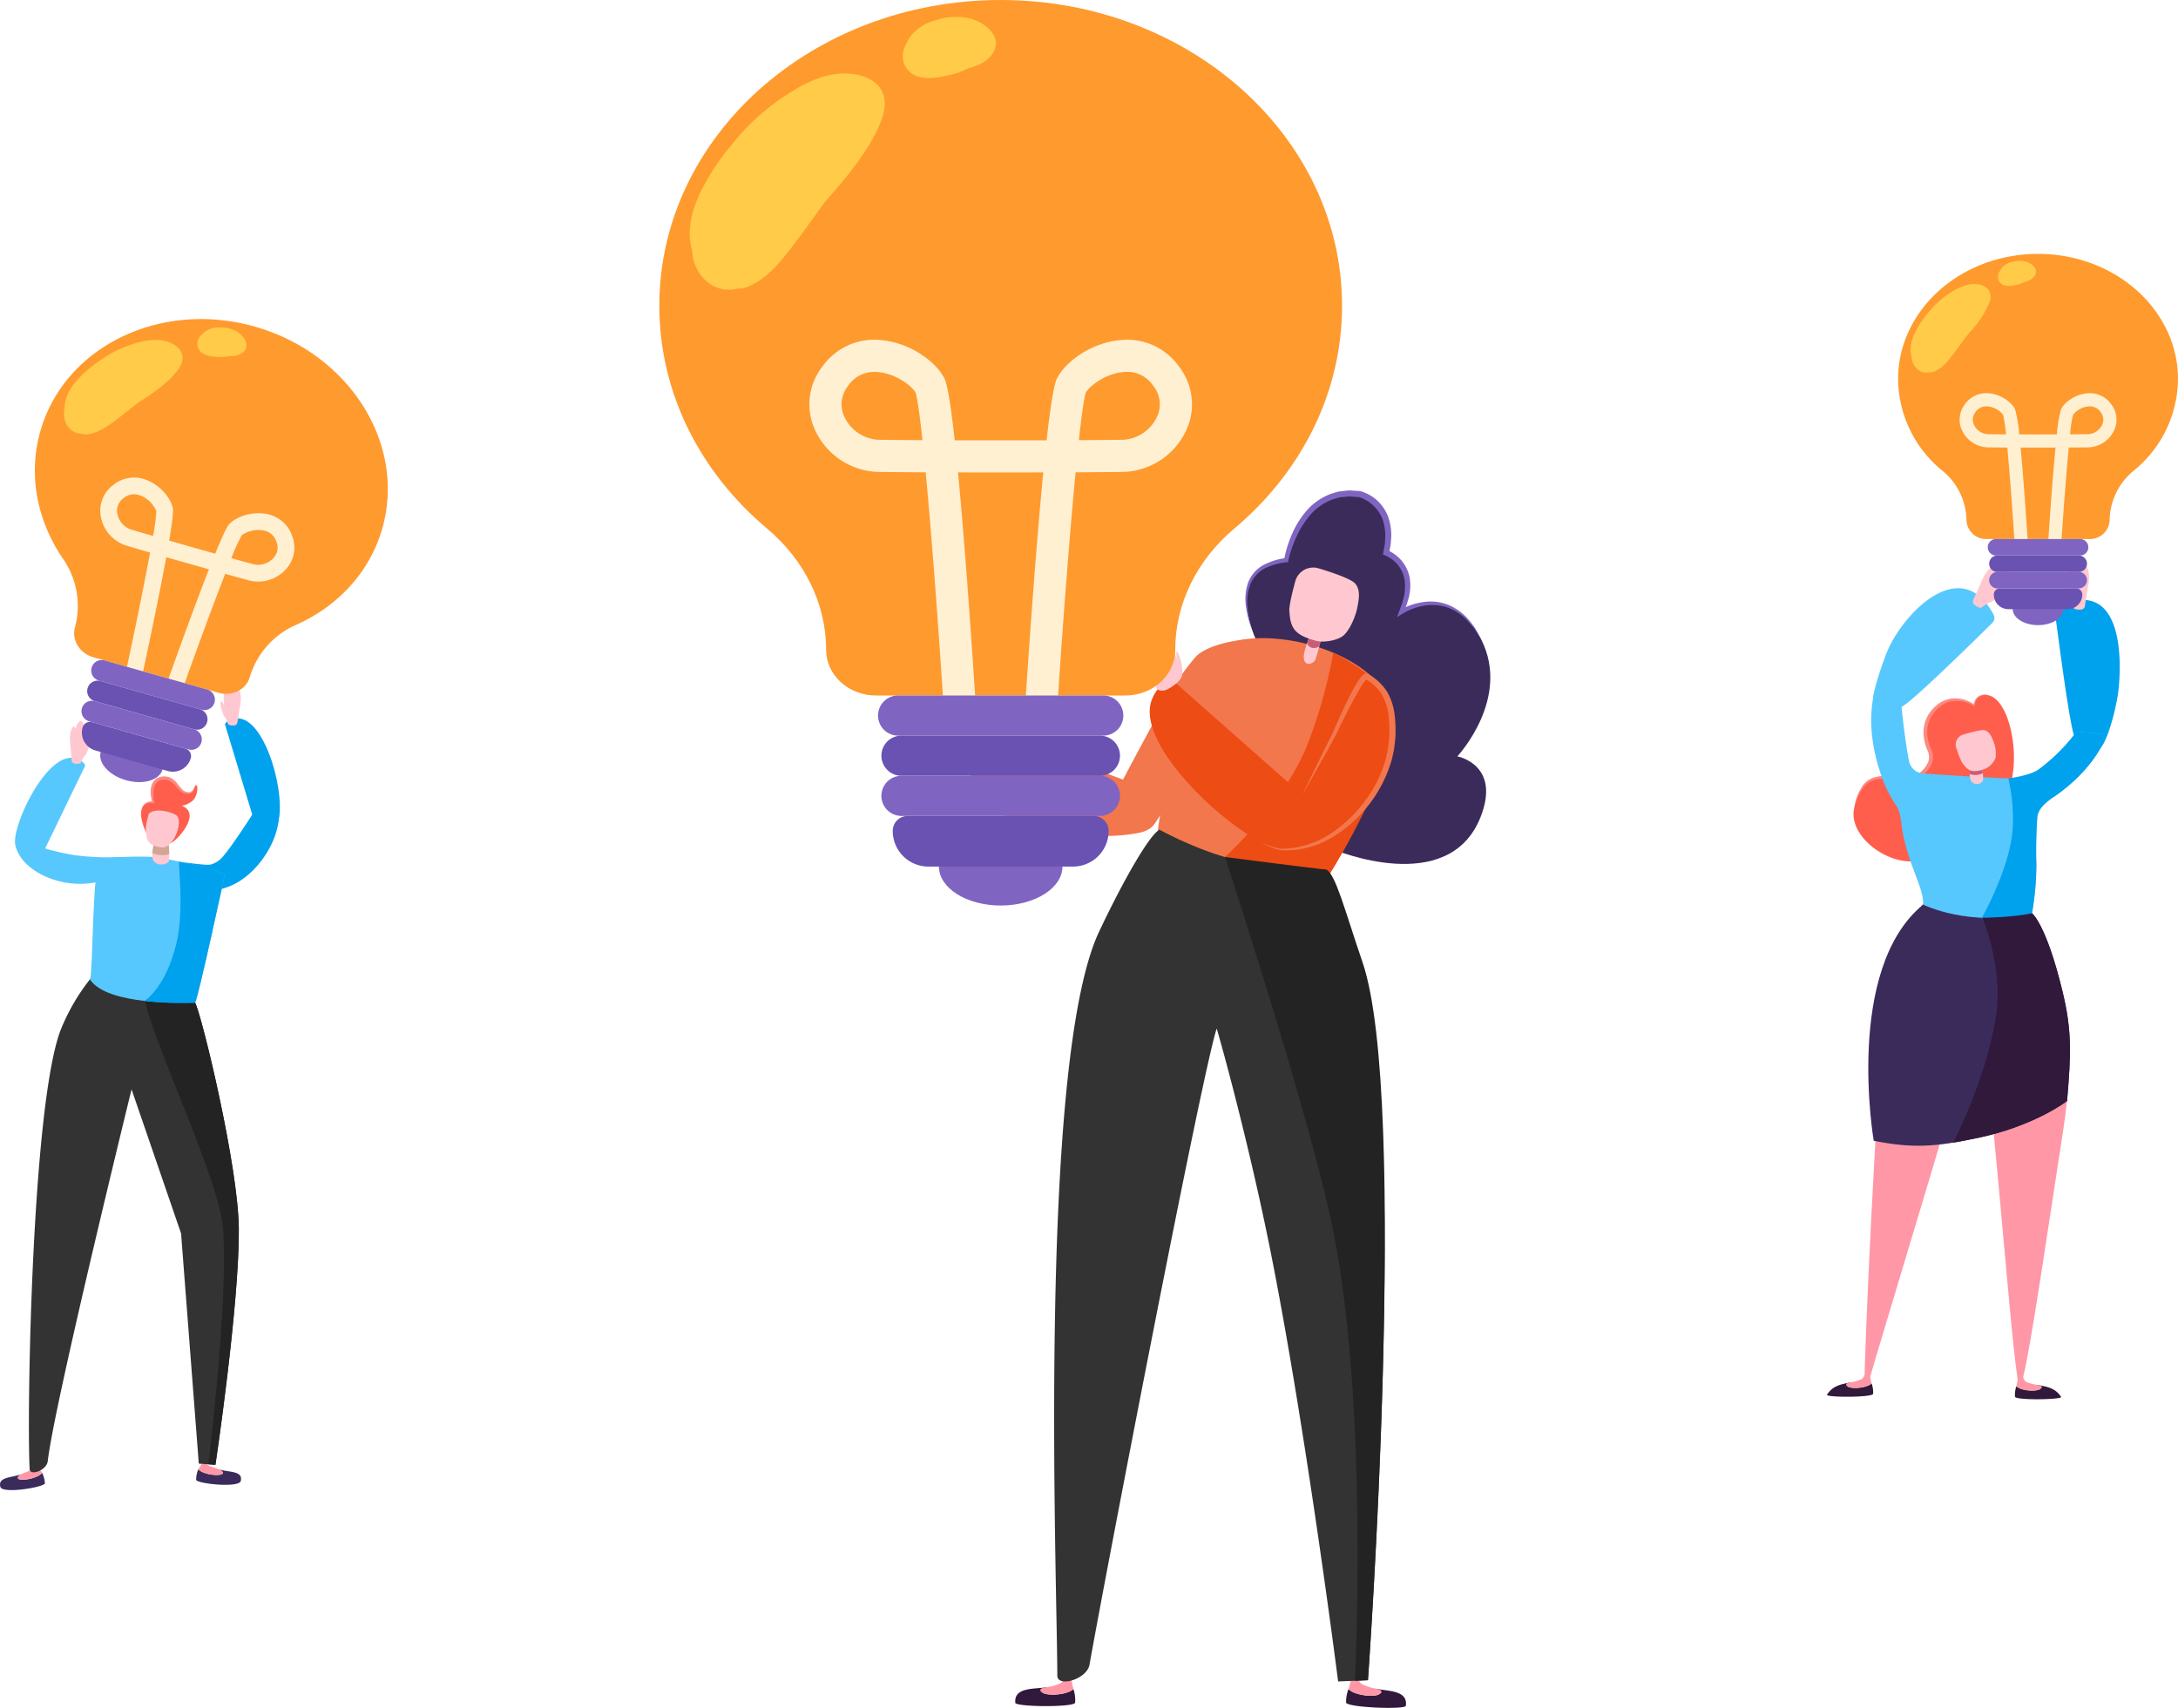 <svg xmlns="http://www.w3.org/2000/svg" width="592.928" height="465.058" viewBox="0 0 592.928 465.058">
  <g id="Grupo_2450" data-name="Grupo 2450" transform="translate(0 0)">
    <g id="Grupo_2283" data-name="Grupo 2283" transform="translate(257.857 133.551)">
      <g id="Grupo_2235" data-name="Grupo 2235" transform="translate(81.438 0.803)">
        <g id="Grupo_2234" data-name="Grupo 2234">
          <path id="Trazado_1293" data-name="Trazado 1293" d="M214.881,412.606s-16.62-26.228,4.679-28.684c0,0,3.53-20.33,19.975-17.992,0,0,10.32,2.446,7.263,15.982,0,0,9.722,3.571,4.108,16.087,0,0,13.489-8.7,21.721,7.469s-6.473,31.879-6.473,31.879,11.989,2.226,6.31,16.556c-8.739,22.069-40.078,8.77-40.078,8.77Z" transform="translate(-208.707 -365.743)" fill="#3b2b5b"/>
        </g>
      </g>
      <g id="Grupo_2237" data-name="Grupo 2237" transform="translate(81.199)">
        <g id="Grupo_2236" data-name="Grupo 2236">
          <path id="Trazado_1294" data-name="Trazado 1294" d="M210.394,403.287a27.178,27.178,0,0,1-1.608-6.124,13.828,13.828,0,0,1,.51-6.375,9.146,9.146,0,0,1,4.175-4.935,17.715,17.715,0,0,1,6.189-1.946l-.51.48a32.56,32.56,0,0,1,2.284-7.273,24.52,24.52,0,0,1,4.155-6.452,16.478,16.478,0,0,1,6.479-4.294l1.892-.561,1.956-.223a7.553,7.553,0,0,1,1.952-.03l1.953.111.034,0,.041.014a11.488,11.488,0,0,1,4.6,2.557,11.66,11.66,0,0,1,2.949,4.314,15.114,15.114,0,0,1,.885,5.077c.007.851-.1,1.693-.149,2.54l-.446,2.479-.5-.909a10.464,10.464,0,0,1,4.027,3.037,10.153,10.153,0,0,1,2.091,4.55,13.176,13.176,0,0,1-.155,4.925c-.186.787-.429,1.561-.659,2.334l-.912,2.226-.882-.757a17.972,17.972,0,0,1,6.408-2.169,13.084,13.084,0,0,1,6.668.764,14.477,14.477,0,0,1,5.4,3.861,26.071,26.071,0,0,1,2.007,2.628l1.567,2.892-1.757-2.763a29.173,29.173,0,0,0-2.115-2.473,13.891,13.891,0,0,0-5.358-3.439,12.811,12.811,0,0,0-6.266-.476,17,17,0,0,0-5.9,2.192l-1.507.919.628-1.676.8-2.138c.189-.73.4-1.459.547-2.192a13.032,13.032,0,0,0,.041-4.388,8.649,8.649,0,0,0-1.817-3.851,9.067,9.067,0,0,0-3.4-2.534l-.608-.253.111-.655.4-2.328c.034-.78.125-1.561.111-2.334a13.4,13.4,0,0,0-.821-4.479,10.214,10.214,0,0,0-6.375-5.854l.074.014-1.777-.118a6.754,6.754,0,0,0-1.77.007l-1.76.179-1.692.487A14.942,14.942,0,0,0,226.7,371.7a24.629,24.629,0,0,0-3.983,6.01,31.23,31.23,0,0,0-2.405,6.881l-.095.432-.419.051a16.793,16.793,0,0,0-5.844,1.628,8.648,8.648,0,0,0-3.983,4.348,13.3,13.3,0,0,0-.79,6.074A30.219,30.219,0,0,0,210.394,403.287Z" transform="translate(-208.637 -365.505)" fill="#7f65c1"/>
        </g>
      </g>
      <g id="Grupo_2240" data-name="Grupo 2240" transform="translate(45.51 40.492)">
        <g id="Grupo_2239" data-name="Grupo 2239">
          <g id="Grupo_2238" data-name="Grupo 2238">
            <path id="Trazado_1295" data-name="Trazado 1295" d="M198.072,420.217s13.543-25.964,17.668-32.1a69.8,69.8,0,0,1,4.317-5.641c2.338-2.794,10.161-5.354,18.82-4.946-2.047,7.645-18.975,31.444-19.056,30.434a135.09,135.09,0,0,1-10.58,19.516C204.582,434.429,198.072,420.217,198.072,420.217Z" transform="translate(-198.072 -377.491)" fill="#f3774c"/>
          </g>
        </g>
      </g>
      <g id="Grupo_2243" data-name="Grupo 2243" transform="translate(4.945 68.46)">
        <g id="Grupo_2242" data-name="Grupo 2242">
          <g id="Grupo_2241" data-name="Grupo 2241">
            <path id="Trazado_1296" data-name="Trazado 1296" d="M200.242,385.952c6.479,1.459,31.984,11.35,31.984,11.35s11.577,11.324.875,13.293c-8.226,1.513-13.709.5-25.9-.064-11.972-.551-21.14-18.249-21.14-18.249S193.763,384.5,200.242,385.952Z" transform="translate(-186.064 -385.77)" fill="#f3774c"/>
          </g>
        </g>
      </g>
      <g id="Grupo_2248" data-name="Grupo 2248" transform="translate(108.6 323.194)">
        <g id="Grupo_2245" data-name="Grupo 2245" transform="translate(0 3.061)">
          <g id="Grupo_2244" data-name="Grupo 2244">
            <path id="Trazado_1297" data-name="Trazado 1297" d="M233.01,466.755c.611-4.324-5.081-3.929-8.344-4.672.878.571,1.946,1.388.547,1.767-2.044.554-6.506-.152-7.807-1.642a9.373,9.373,0,0,0-.659,3.662C216.748,467.218,232.848,467.9,233.01,466.755Z" transform="translate(-216.748 -462.083)" fill="#30193b"/>
          </g>
        </g>
        <g id="Grupo_2247" data-name="Grupo 2247" transform="translate(0.659)">
          <g id="Grupo_2246" data-name="Grupo 2246">
            <path id="Trazado_1298" data-name="Trazado 1298" d="M224.75,466c1.4-.378,1.841-1.344-.28-1.716a15.787,15.787,0,0,1-3.773-1.2c-.888-.409-1.2-1.841-1.2-1.841l-1.709-.068s-.693,2.872-.841,3.186C218.244,465.852,222.706,466.558,224.75,466Z" transform="translate(-216.943 -461.177)" fill="#ff97a6"/>
          </g>
        </g>
      </g>
      <g id="Grupo_2253" data-name="Grupo 2253" transform="translate(18.527 323.127)">
        <g id="Grupo_2250" data-name="Grupo 2250" transform="translate(0 2.75)">
          <g id="Grupo_2249" data-name="Grupo 2249">
            <path id="Trazado_1299" data-name="Trazado 1299" d="M190.1,466.211c-.392-4.351,5.277-3.665,8.57-4.24-.905.524-2.013,1.287-.638,1.736,2.017.655,6.506.179,7.885-1.24a9.414,9.414,0,0,1,.47,3.689C206.322,467.5,190.2,467.363,190.1,466.211Z" transform="translate(-190.084 -461.971)" fill="#30193b"/>
          </g>
        </g>
        <g id="Grupo_2252" data-name="Grupo 2252" transform="translate(6.819)">
          <g id="Grupo_2251" data-name="Grupo 2251">
            <path id="Trazado_1300" data-name="Trazado 1300" d="M193.235,465.643c-1.375-.449-1.767-1.436.372-1.7a15.662,15.662,0,0,0,3.827-1.01c.909-.361,1.294-1.777,1.294-1.777l1.713.02s.547,2.9.679,3.226C199.741,465.822,195.251,466.3,193.235,465.643Z" transform="translate(-192.103 -461.157)" fill="#ff97a6"/>
          </g>
        </g>
      </g>
      <g id="Grupo_2255" data-name="Grupo 2255" transform="translate(56.702 40.209)">
        <g id="Grupo_2254" data-name="Grupo 2254">
          <path id="Trazado_1301" data-name="Trazado 1301" d="M264.749,393.817c-7.229-14.864-37.379-20.661-47.341-13.087-10.722,8.151-16.023,53.79-16.023,53.79l47.345,7.229S270.857,406.377,264.749,393.817Z" transform="translate(-201.385 -377.407)" fill="#f3774c"/>
        </g>
      </g>
      <g id="Grupo_2257" data-name="Grupo 2257" transform="translate(29.121 92.396)">
        <g id="Grupo_2256" data-name="Grupo 2256">
          <path id="Trazado_1302" data-name="Trazado 1302" d="M205.478,420.55c6.662-14.087,13.769-26.475,16.445-27.694,3.023,1.638,12.719,6.513,21.691,8.408a118.163,118.163,0,0,0,23.735,2.429c2.554,1.456,3.814,11.526,9.175,26.157,13.6,37.105,2.121,194.581,2.121,194.581l-8.118.338s-8.665-68.215-18.34-116.816c-6.145-30.869-14.5-60.58-14.739-60.959-4.263,13.5-30.373,149.277-34.6,173.2-.716,4.04-8.766,6.294-8.77,2.973C194.07,598.544,188.581,456.274,205.478,420.55Z" transform="translate(-193.22 -392.856)" fill="#333"/>
        </g>
      </g>
      <g id="Grupo_2259" data-name="Grupo 2259" transform="translate(55.133 51.68)">
        <g id="Grupo_2258" data-name="Grupo 2258">
          <path id="Trazado_1303" data-name="Trazado 1303" d="M237.213,426.925c-9.58-.311-41.119-27.576-35.663-40.973,2.03-4.983,5.594-5.148,5.594-5.148l36.075,31.9S248.749,427.3,237.213,426.925Z" transform="translate(-200.921 -380.803)" fill="#ed4c14"/>
        </g>
      </g>
      <g id="Grupo_2266" data-name="Grupo 2266" transform="translate(97.063 36.488)">
        <g id="Grupo_2262" data-name="Grupo 2262">
          <g id="Grupo_2261" data-name="Grupo 2261">
            <g id="Grupo_2260" data-name="Grupo 2260">
              <path id="Trazado_1304" data-name="Trazado 1304" d="M218.769,377.124s-1.8,8.415-2.523,9.185-2.672,1.449-2.9-.882,3.007-9.121,3.007-9.121Z" transform="translate(-213.333 -376.306)" fill="#ffc8d0"/>
            </g>
          </g>
        </g>
        <g id="Grupo_2265" data-name="Grupo 2265" transform="translate(0.9 2.145)">
          <g id="Grupo_2264" data-name="Grupo 2264">
            <g id="Grupo_2263" data-name="Grupo 2263">
              <path id="Trazado_1305" data-name="Trazado 1305" d="M213.6,379.887a27.035,27.035,0,0,0,1.037-2.946l2.885,1.311s-.23,1.074-.571,2.54C215.93,381.376,214.234,381.572,213.6,379.887Z" transform="translate(-213.599 -376.941)" fill="#c95d77"/>
            </g>
          </g>
        </g>
      </g>
      <g id="Grupo_2268" data-name="Grupo 2268" transform="translate(93.142 20.996)">
        <g id="Grupo_2267" data-name="Grupo 2267">
          <path id="Trazado_1306" data-name="Trazado 1306" d="M212.22,383.891c-.274-1.169.682-5.148,1.584-8.455a5.059,5.059,0,0,1,6.341-3.5c4.216,1.267,8.81,2.919,9.881,4.064,1.682,1.8,1.034,4.692.6,6.854s-1.983,5.865-3.7,7.351c-1.571,1.362-5.361,2-7.3,1.5C213.78,390.212,212.47,388.3,212.22,383.891Z" transform="translate(-212.172 -371.72)" fill="#ffc8d0"/>
        </g>
      </g>
      <g id="Grupo_2271" data-name="Grupo 2271" transform="translate(0 67.437)">
        <g id="Grupo_2270" data-name="Grupo 2270">
          <g id="Grupo_2269" data-name="Grupo 2269">
            <path id="Trazado_1307" data-name="Trazado 1307" d="M196.028,390.283s-6,2.983-7.506,1.4-4.361-3.7-3.865-4.52,2.03,1.007,2.03,1.007-1.676-1.7-1.578-2.142.8-.209.8-.209-.382.182.27-.294,4.216,2.4,5.03,2.966,4.669-.757,6.364.317C198.2,389.2,197.609,389.442,196.028,390.283Z" transform="translate(-184.6 -385.468)" fill="#ff97a6"/>
          </g>
        </g>
      </g>
      <g id="Grupo_2274" data-name="Grupo 2274" transform="translate(56.895 42.745)">
        <g id="Grupo_2273" data-name="Grupo 2273">
          <g id="Grupo_2272" data-name="Grupo 2272">
            <path id="Trazado_1308" data-name="Trazado 1308" d="M204.32,389.66s3.919-1.865,4.25-4.179a12.689,12.689,0,0,0-1.317-6.118c-.807-.524.081,3.108.081,3.108s-.973-4.439-1.946-4.311c-.453.057-.2,1.618-.2,1.618s.132-.645-.652-.459-.233,3.378-.328,4.371-2.476,3.24-2.763,5.226C201.34,389.65,202.651,390.312,204.32,389.66Z" transform="translate(-201.442 -378.158)" fill="#ffc8d0"/>
          </g>
        </g>
      </g>
      <g id="Grupo_2276" data-name="Grupo 2276" transform="translate(75.613 44.194)">
        <g id="Grupo_2275" data-name="Grupo 2275">
          <path id="Trazado_1309" data-name="Trazado 1309" d="M251.963,391.711c-2.817-6.983-15.475-13.124-15.475-13.124a135.476,135.476,0,0,1-7.155,25.292c-6.466,15.978-22.35,30.329-22.35,30.329s9.536,2.912,14.786,3.52c3.4.392,13.648,1.216,13.648,1.216S257.192,404.663,251.963,391.711Z" transform="translate(-206.983 -378.587)" fill="#ed4c14"/>
        </g>
      </g>
      <g id="Grupo_2278" data-name="Grupo 2278" transform="translate(89.016 50.587)">
        <g id="Grupo_2277" data-name="Grupo 2277">
          <path id="Trazado_1310" data-name="Trazado 1310" d="M236.227,380.525c3.49,2.456,7.567,5.074,6.841,17.117-.912,15.043-15.171,29.6-27.991,29.981-9.58.28.524-9.077.524-9.077l11.651-22.191S234.751,379.492,236.227,380.525Z" transform="translate(-210.951 -380.48)" fill="#ed4c14"/>
        </g>
      </g>
      <g id="Grupo_2280" data-name="Grupo 2280" transform="translate(85.22 49.83)">
        <g id="Grupo_2279" data-name="Grupo 2279">
          <path id="Trazado_1311" data-name="Trazado 1311" d="M209.827,426.089a24.744,24.744,0,0,0,3.75,1.486,10.274,10.274,0,0,0,1.946.405,12.836,12.836,0,0,0,1.969-.088l.024,0a2.456,2.456,0,0,0,.47-.037l-.044.007h.01l.014,0,.027,0a25.386,25.386,0,0,0,11.459-4.284,36.876,36.876,0,0,0,8.841-8.543,34.386,34.386,0,0,0,5.537-10.9A32.085,32.085,0,0,0,244.787,392a15.319,15.319,0,0,0-1.652-5.689,12.839,12.839,0,0,0-4.108-4.219l-.321-.23-.159-.112-.081-.057a.457.457,0,0,0,.145.081.687.687,0,0,0,.233,0c.064-.034.027-.01.01,0a.958.958,0,0,0-.176.149,8.216,8.216,0,0,0-.875,1.111c-.564.838-1.088,1.733-1.594,2.638-1.024,1.8-2,3.652-2.942,5.517s-1.861,3.75-2.753,5.641c-.993,1.882-2,3.7-3.027,5.54-2.067,3.655-4.091,7.334-6.2,10.962,1.79-3.794,3.665-7.543,5.5-11.313l2.787-5.615q1.247-2.9,2.571-5.76c.888-1.909,1.79-3.81,2.79-5.679.507-.932,1.03-1.855,1.628-2.767a9.7,9.7,0,0,1,1.057-1.358,2.216,2.216,0,0,1,.429-.355,1.041,1.041,0,0,1,.355-.172.947.947,0,0,1,.611-.02,1.434,1.434,0,0,1,.331.142l.081.057.162.111.324.226a14.388,14.388,0,0,1,4.618,4.679,16.874,16.874,0,0,1,1.922,6.287,35.633,35.633,0,0,1,.135,6.432c-.145,1.071-.223,2.155-.422,3.213-.263,1.047-.415,2.125-.777,3.138A36.5,36.5,0,0,1,230.052,424.5a24.6,24.6,0,0,1-12.036,3.905l.037,0h0l-.044,0a2.928,2.928,0,0,1-.486.01h.02a12.849,12.849,0,0,1-2.071-.027,10.734,10.734,0,0,1-1.99-.53A23.992,23.992,0,0,1,209.827,426.089Z" transform="translate(-209.827 -380.256)" fill="#f3774c"/>
        </g>
      </g>
      <g id="Grupo_2282" data-name="Grupo 2282" transform="translate(75.613 99.815)">
        <g id="Grupo_2281" data-name="Grupo 2281">
          <path id="Trazado_1312" data-name="Trazado 1312" d="M206.983,395.052s25.9,3.348,27.637,3.419c2.554,1.456,4.979,11.047,9.817,25.218,12.769,37.4,1.48,195.52,1.48,195.52l-3.54.149s3.783-73.775-5.888-122.376C230.343,466.111,206.983,395.052,206.983,395.052Z" transform="translate(-206.983 -395.052)" fill="#232323"/>
        </g>
      </g>
    </g>
    <g id="Grupo_2303" data-name="Grupo 2303" transform="translate(179.494)">
      <g id="Grupo_2300" data-name="Grupo 2300">
        <g id="Grupo_2285" data-name="Grupo 2285">
          <g id="Grupo_2284" data-name="Grupo 2284">
            <path id="Trazado_1313" data-name="Trazado 1313" d="M347.262,409.222c0-45.98-41.605-83.251-92.929-83.251S161.4,363.242,161.4,409.222c0,23.948,11.29,45.524,29.359,60.709,10.121,8.506,16.05,20.4,16.05,32.991h0c0,6.864,6.074,12.432,13.567,12.432h67.907c7.493,0,13.567-5.567,13.567-12.432h0c0-12.587,5.929-24.485,16.049-32.991C335.972,454.746,347.262,433.17,347.262,409.222Z" transform="translate(-161.403 -325.971)" fill="#ff9a2e"/>
          </g>
        </g>
        <g id="Grupo_2287" data-name="Grupo 2287" transform="translate(40.846 92.521)">
          <g id="Grupo_2286" data-name="Grupo 2286">
            <path id="Trazado_1314" data-name="Trazado 1314" d="M209.967,452.18c-1.432-22.15-3.229-45.973-4.81-62.729-5.675-.027-10.4-.067-13.293-.122a19.5,19.5,0,0,1-16.57-10.867,16.7,16.7,0,0,1,1.736-17.8,17.324,17.324,0,0,1,16-7.219c7.932.72,15.006,5.915,17.262,10.523.855,1.743,1.807,8.081,2.767,16.762,8.033.02,16.985.02,25.019,0,.973-8.678,1.932-15.016,2.787-16.762,2.257-4.608,9.33-9.8,17.262-10.523a17.317,17.317,0,0,1,16,7.219,16.7,16.7,0,0,1,1.736,17.8,19.5,19.5,0,0,1-16.57,10.867c-2.9.054-7.635.095-13.323.122-1.6,16.7-3.429,40.43-4.885,62.489l-8.739-.578c.98-14.783,2.858-41.713,4.824-61.881-7.5.02-15.715.02-23.211,0,1.942,20.235,3.787,47.287,4.746,62.134Zm38.8-84.437c-.5,1.419-1.162,6.1-1.905,12.948,5.219-.027,9.557-.064,12.269-.115a10.848,10.848,0,0,0,8.881-5.989,7.986,7.986,0,0,0-.929-8.729,8.525,8.525,0,0,0-8.165-3.7C253.964,362.612,249.674,366.037,248.765,367.743Zm-57.55-5.628a8.444,8.444,0,0,0-7.141,3.743,7.992,7.992,0,0,0-.929,8.729,10.848,10.848,0,0,0,8.881,5.989c2.709.051,7.04.088,12.253.115-.736-6.851-1.388-11.526-1.888-12.952-.909-1.706-5.2-5.132-10.151-5.577C191.891,362.132,191.55,362.115,191.215,362.115Z" transform="translate(-173.494 -353.359)" fill="#fff0d2"/>
          </g>
        </g>
        <g id="Grupo_2289" data-name="Grupo 2289" transform="translate(76.113 225.363)">
          <g id="Grupo_2288" data-name="Grupo 2288">
            <path id="Trazado_1315" data-name="Trazado 1315" d="M217.567,403.29c0,5.858-7.53,10.607-16.816,10.607s-16.816-4.75-16.816-10.607,7.53-10.607,16.816-10.607S217.567,397.433,217.567,403.29Z" transform="translate(-183.934 -392.683)" fill="#7f65c1"/>
          </g>
        </g>
        <g id="Grupo_2291" data-name="Grupo 2291" transform="translate(59.54 189.382)">
          <g id="Grupo_2290" data-name="Grupo 2290">
            <path id="Trazado_1316" data-name="Trazado 1316" d="M240.341,392.964H184.494a5.468,5.468,0,0,1-5.466-5.466h0a5.466,5.466,0,0,1,5.466-5.466h55.847a5.466,5.466,0,0,1,5.466,5.466h0A5.469,5.469,0,0,1,240.341,392.964Z" transform="translate(-179.028 -382.032)" fill="#7f65c1"/>
          </g>
        </g>
        <g id="Grupo_2293" data-name="Grupo 2293" transform="translate(60.455 200.314)">
          <g id="Grupo_2292" data-name="Grupo 2292">
            <path id="Trazado_1317" data-name="Trazado 1317" d="M238.781,396.2H184.765a5.464,5.464,0,0,1-5.466-5.466h0a5.464,5.464,0,0,1,5.466-5.466h54.016a5.464,5.464,0,0,1,5.466,5.466h0A5.464,5.464,0,0,1,238.781,396.2Z" transform="translate(-179.299 -385.268)" fill="#6952b2"/>
          </g>
        </g>
        <g id="Grupo_2295" data-name="Grupo 2295" transform="translate(63.539 222.177)">
          <g id="Grupo_2294" data-name="Grupo 2294">
            <path id="Trazado_1318" data-name="Trazado 1318" d="M229.283,405.533H189.921a9.706,9.706,0,0,1-9.709-9.709h0a4.085,4.085,0,0,1,4.084-4.084h50.611a4.085,4.085,0,0,1,4.084,4.084h0A9.706,9.706,0,0,1,229.283,405.533Z" transform="translate(-180.212 -391.74)" fill="#6952b2"/>
          </g>
        </g>
        <g id="Grupo_2297" data-name="Grupo 2297" transform="translate(8.264 20.011)">
          <g id="Grupo_2296" data-name="Grupo 2296">
            <path id="Trazado_1319" data-name="Trazado 1319" d="M215.068,335.1c-2.615-2.831-7.651-3.733-12.242-2.929-5.192.892-9.7,3.574-13.641,6.229a61.235,61.235,0,0,0-10.4,8.824c-1.307,1.388-2.554,2.841-3.716,4.338a61.542,61.542,0,0,0-7.7,11.492c-2.757,5.324-4.442,11.226-2.98,16.577.047.172.1.338.155.507a11.585,11.585,0,0,0,3.1,7.58,9.44,9.44,0,0,0,6.986,3.074,9.307,9.307,0,0,0,2.138-.3,7.208,7.208,0,0,0,4.05-1.088c4.571-2.091,8.364-6.993,11.418-10.976,2.784-3.675,5.459-7.5,8.28-11.3.172-.23.345-.463.52-.7.956-1.061,1.885-2.122,2.78-3.169,4.777-5.628,9.8-12.087,12.276-18.789C217.216,341.385,217.594,337.831,215.068,335.1Z" transform="translate(-163.849 -331.895)" fill="#ffcb48"/>
          </g>
        </g>
        <g id="Grupo_2299" data-name="Grupo 2299" transform="translate(66.266 4.582)">
          <g id="Grupo_2298" data-name="Grupo 2298">
            <path id="Trazado_1320" data-name="Trazado 1320" d="M206.345,335.174c.537-3.182-3.159-6.78-8.114-7.614a16.688,16.688,0,0,0-7.982.615c-3.946.946-7.067,3.54-8.172,6.334a6.578,6.578,0,0,0-.753,5.5c2.426,5.841,9.8,3.909,14.56,2.618a25.334,25.334,0,0,0,3.155-1.372C202.389,340.585,205.831,338.352,206.345,335.174Z" transform="translate(-181.019 -327.327)" fill="#ffcb48"/>
          </g>
        </g>
      </g>
      <g id="Grupo_2302" data-name="Grupo 2302" transform="translate(60.455 211.245)">
        <g id="Grupo_2301" data-name="Grupo 2301">
          <path id="Trazado_1321" data-name="Trazado 1321" d="M238.781,399.436H184.765a5.464,5.464,0,0,1-5.466-5.466h0a5.466,5.466,0,0,1,5.466-5.466h54.016a5.466,5.466,0,0,1,5.466,5.466h0A5.464,5.464,0,0,1,238.781,399.436Z" transform="translate(-179.299 -388.504)" fill="#7f65c1"/>
        </g>
      </g>
    </g>
    <g id="Grupo_2361" data-name="Grupo 2361" transform="translate(497.378 152.095)">
      <g id="Grupo_2306" data-name="Grupo 2306" transform="translate(7.214 37.122)">
        <g id="Grupo_2305" data-name="Grupo 2305">
          <path id="Trazado_1322" data-name="Trazado 1322" d="M290.5,384.865s-6.31-4.615-11.388,1.746c-3.463,4.334-1.28,9.486-.655,10.729s.584,5.165-4.321,7.206-13.577-5.081-16.347,8.418c-1.514,7.395,8.786,15.384,17.12,14.266s23.181-10.955,25.681-21.576c2.247-9.54-1.013-22.563-6.307-23.579A2.958,2.958,0,0,0,290.5,384.865Z" transform="translate(-257.639 -381.983)" fill="#ff5e4d"/>
        </g>
      </g>
      <g id="Grupo_2308" data-name="Grupo 2308" transform="translate(7.363 37.083)">
        <g id="Grupo_2307" data-name="Grupo 2307">
          <path id="Trazado_1323" data-name="Trazado 1323" d="M294.177,382.1a4.477,4.477,0,0,0-1.344,0,2.52,2.52,0,0,0-1.189.517,3.175,3.175,0,0,0-1.054,2.28.2.2,0,0,1-.209.183.159.159,0,0,1-.088-.027l-.014-.007a8.823,8.823,0,0,0-6.327-1.28,7.551,7.551,0,0,0-2.885,1.426,9.319,9.319,0,0,0-1.172,1.138l-.544.615-.466.665a8.667,8.667,0,0,0-1.132,6.229,12.363,12.363,0,0,0,.993,3.115c.054.1.125.257.2.436a3.962,3.962,0,0,1,.138.49,4.922,4.922,0,0,1,.078.963,5.5,5.5,0,0,1-.351,1.844,6.82,6.82,0,0,1-2.176,2.942l-.74.524-.784.449-.811.375c-.284.108-.6.183-.9.274-2.463.486-4.723-.22-6.942-.368a8.793,8.793,0,0,0-3.263.26,5.684,5.684,0,0,0-2.692,1.76,15.193,15.193,0,0,0-2.821,6.084,14.546,14.546,0,0,1,2.452-6.4A5.968,5.968,0,0,1,263,404.539a9.483,9.483,0,0,1,3.507-.429c1.165.044,2.3.192,3.429.29a10.185,10.185,0,0,0,3.246-.078,6.834,6.834,0,0,0,4.645-3.983,3.8,3.8,0,0,0-.044-2.922,13.408,13.408,0,0,1-1.037-3.405A9.681,9.681,0,0,1,278.1,387.1l.527-.73.6-.662a9.5,9.5,0,0,1,1.328-1.193,8.284,8.284,0,0,1,3.26-1.453,8.994,8.994,0,0,1,6.7,1.666l-.311.149a4.143,4.143,0,0,1,.409-1.358,2.884,2.884,0,0,1,.909-1.074,2.559,2.559,0,0,1,1.3-.463A4.463,4.463,0,0,1,294.177,382.1Z" transform="translate(-257.683 -381.972)" fill="#fc8a81"/>
        </g>
      </g>
      <g id="Grupo_2311" data-name="Grupo 2311" transform="translate(12.524 8.083)">
        <g id="Grupo_2310" data-name="Grupo 2310">
          <g id="Grupo_2309" data-name="Grupo 2309">
            <path id="Trazado_1324" data-name="Trazado 1324" d="M292.04,380.6a1.873,1.873,0,0,1-.341,2.216c-4.3,4.25-21.721,21.377-24.556,22.779-2.341,1.155-8.165,3.905-7.925-2.186.095-2.327,2.936-11.03,4.452-14.121C269.011,378.383,283.764,364.763,292.04,380.6Z" transform="translate(-259.211 -373.387)" fill="#56c8fe"/>
          </g>
        </g>
      </g>
      <g id="Grupo_2314" data-name="Grupo 2314" transform="translate(62.062 11.268)">
        <g id="Grupo_2313" data-name="Grupo 2313">
          <g id="Grupo_2312" data-name="Grupo 2312">
            <path id="Trazado_1325" data-name="Trazado 1325" d="M274.96,376.02a1.855,1.855,0,0,0-1.068,1.936c.807,5.9,3.993,31.018,5.364,33.812,1.26,2.567,2.223,8.341,7.131,2.72,2.128-2.436,4.341-11.712,4.746-15.411C292.442,387.188,290.932,368.625,274.96,376.02Z" transform="translate(-273.875 -374.33)" fill="#00a1ed"/>
          </g>
        </g>
      </g>
      <g id="Grupo_2317" data-name="Grupo 2317" transform="translate(64.708)">
        <g id="Grupo_2316" data-name="Grupo 2316">
          <g id="Grupo_2315" data-name="Grupo 2315">
            <path id="Trazado_1326" data-name="Trazado 1326" d="M279.231,384.864a1.072,1.072,0,0,0,.909-.892c.193-1.192.648-4.01,1.027-6.256,0,0,.554-3.452-.78-4.79,0,0-.649-.108-.53.953,0,0-.726-2.716-1.591-2.871s-.956,1.142-.956,1.142a.716.716,0,0,0-1.044-.057c-.551.507-.777,4.827-.307,6.645,0,0-.591-1.963-1.142-1.591s.432,4.294,1.372,5.172a12.4,12.4,0,0,1,.9,2.037C277.208,384.854,278.39,384.983,279.231,384.864Z" transform="translate(-274.658 -370.994)" fill="#ffc8d0"/>
          </g>
        </g>
      </g>
      <g id="Grupo_2320" data-name="Grupo 2320" transform="translate(39.709 1.436)">
        <g id="Grupo_2319" data-name="Grupo 2319">
          <g id="Grupo_2318" data-name="Grupo 2318">
            <path id="Trazado_1327" data-name="Trazado 1327" d="M267.623,382.5a1.068,1.068,0,0,1-.27-1.243c.5-1.1,1.669-3.709,2.588-5.79,0,0,1.439-3.189,3.287-3.571,0,0,.6.264-.081,1.088,0,0,2.1-1.871,2.909-1.523s.169,1.48.169,1.48a.718.718,0,0,1,.905.527c.179.726-2.01,4.459-3.4,5.716,0,0,1.574-1.314,1.828-.7s-2.719,3.348-3.99,3.564a12.379,12.379,0,0,0-1.868,1.209C269.315,383.607,268.261,383.063,267.623,382.5Z" transform="translate(-267.258 -371.419)" fill="#ffc8d0"/>
          </g>
        </g>
      </g>
      <g id="Grupo_2329" data-name="Grupo 2329" transform="translate(51.169 222.886)">
        <g id="Grupo_2324" data-name="Grupo 2324" transform="translate(0 2.122)">
          <g id="Grupo_2323" data-name="Grupo 2323">
            <g id="Grupo_2322" data-name="Grupo 2322">
              <g id="Grupo_2321" data-name="Grupo 2321">
                <path id="Trazado_1328" data-name="Trazado 1328" d="M283.205,440.878c-1.584-2.517-4.061-2.828-6.6-3.277.7.405,1.55.993.49,1.338-1.554.507-5.013.135-6.071-.963a7.237,7.237,0,0,0-.365,2.841C270.713,441.854,283.678,441.631,283.205,440.878Z" transform="translate(-270.651 -437.601)" fill="#30193b"/>
              </g>
            </g>
          </g>
        </g>
        <g id="Grupo_2328" data-name="Grupo 2328" transform="translate(0.376)">
          <g id="Grupo_2327" data-name="Grupo 2327">
            <g id="Grupo_2326" data-name="Grupo 2326">
              <g id="Grupo_2325" data-name="Grupo 2325">
                <path id="Trazado_1329" data-name="Trazado 1329" d="M276.833,440.432c1.061-.345,1.361-1.1-.284-1.307a12.306,12.306,0,0,1-2.949-.78c-.7-.28-.993-1.371-.993-1.371l-1.318.014s-.426,2.236-.527,2.483C271.819,440.567,275.279,440.939,276.833,440.432Z" transform="translate(-270.762 -436.973)" fill="#ff97a6"/>
              </g>
            </g>
          </g>
        </g>
      </g>
      <g id="Grupo_2338" data-name="Grupo 2338" transform="translate(0 222.126)">
        <g id="Grupo_2333" data-name="Grupo 2333" transform="translate(0 2.189)">
          <g id="Grupo_2332" data-name="Grupo 2332">
            <g id="Grupo_2331" data-name="Grupo 2331">
              <g id="Grupo_2330" data-name="Grupo 2330">
                <path id="Trazado_1330" data-name="Trazado 1330" d="M255.516,440.774c1.544-2.54,4.013-2.892,6.544-3.378-.693.416-1.534,1.017-.47,1.344,1.561.48,5.013.051,6.054-1.061a7.25,7.25,0,0,1,.412,2.834C268.021,441.555,255.053,441.534,255.516,440.774Z" transform="translate(-255.504 -437.396)" fill="#30193b"/>
              </g>
            </g>
          </g>
        </g>
        <g id="Grupo_2337" data-name="Grupo 2337" transform="translate(5.203)">
          <g id="Grupo_2336" data-name="Grupo 2336">
            <g id="Grupo_2335" data-name="Grupo 2335">
              <g id="Grupo_2334" data-name="Grupo 2334">
                <path id="Trazado_1331" data-name="Trazado 1331" d="M257.927,440.282c-1.064-.328-1.378-1.081.263-1.314a12.17,12.17,0,0,0,2.936-.828c.692-.291.973-1.385.973-1.385l1.317-.007s.459,2.226.564,2.473C262.94,440.332,259.487,440.761,257.927,440.282Z" transform="translate(-257.044 -436.748)" fill="#ff97a6"/>
              </g>
            </g>
          </g>
        </g>
      </g>
      <g id="Grupo_2342" data-name="Grupo 2342" transform="translate(10.234 91.453)">
        <g id="Grupo_2341" data-name="Grupo 2341">
          <g id="Grupo_2340" data-name="Grupo 2340">
            <g id="Grupo_2339" data-name="Grupo 2339">
              <path id="Trazado_1332" data-name="Trazado 1332" d="M310.543,419c-1.757-7.2-8.006-18.965-9.611-19.6-8.543-3.192-24.448.311-25.995.726-1.456.929-9.006,14.256-10.222,23.394-2.909,21.884-6.51,106.182-6.158,106.216,0,0,1.388.1,1.476-.233,1.2-4.591,29.5-97.669,29.407-99.513,2.9,7.8,8.455,85.744,10.739,100.027.382,2.382.966,1.628,1.51-.514,2.108-8.307,6.537-38.98,11.026-68.029C315.664,442.387,313.029,429.2,310.543,419Z" transform="translate(-258.533 -398.066)" fill="#ff97a6"/>
            </g>
          </g>
        </g>
      </g>
      <g id="Grupo_2344" data-name="Grupo 2344" transform="translate(12.034 35.375)">
        <g id="Grupo_2343" data-name="Grupo 2343">
          <path id="Trazado_1333" data-name="Trazado 1333" d="M314.982,393.212a50.366,50.366,0,0,1-10.337,10.32,13.4,13.4,0,0,1-8.263,2.429c-6.168-.247-17.637-.946-23.211-1.351a4.2,4.2,0,0,1-3.827-3.405l-.007-.027c-1.321-7.02-2.064-15.249-2.064-15.249l-7.006-4.463s-3.287,8.672,1.017,22.107a35.057,35.057,0,0,0,4.665,9.9c.733,1.013,1.145,3.236,1.361,4.881.037.476.095.98.172,1.5l.034.355c0,.034.017.051.03.051a60.077,60.077,0,0,0,2.767,9.807c1.574,4.371,2.922,7.192,2.892,10.249,7.628,3.682,20.549,5.256,29.633,2.358a79.075,79.075,0,0,0,1.186-13.127,128.114,128.114,0,0,1,.28-13.4,6.287,6.287,0,0,1,1.574-2.821,17.55,17.55,0,0,1,3.1-2.473c11.6-8.027,14.279-16.9,14.279-16.9Z" transform="translate(-259.066 -381.466)" fill="#56c8fe"/>
        </g>
      </g>
      <g id="Grupo_2346" data-name="Grupo 2346" transform="translate(11.238 94.226)">
        <g id="Grupo_2345" data-name="Grupo 2345">
          <path id="Trazado_1334" data-name="Trazado 1334" d="M273.764,398.887s12.408,6.28,29.633,2.358c0,0,3.868,2.9,8.307,21.3,2.551,10.574,2.361,16.681,1.236,29.819,0,0-8.648,6.739-24.2,10.043-11.753,2.5-17.752,2.892-28.43.8C260.313,463.207,252.242,416.541,273.764,398.887Z" transform="translate(-258.83 -398.887)" fill="#3b2b5b"/>
        </g>
      </g>
      <g id="Grupo_2353" data-name="Grupo 2353" transform="translate(38.837 54.317)">
        <g id="Grupo_2349" data-name="Grupo 2349">
          <g id="Grupo_2348" data-name="Grupo 2348">
            <g id="Grupo_2347" data-name="Grupo 2347">
              <path id="Trazado_1335" data-name="Trazado 1335" d="M269.99,387.08s1,5.645.551,6.277a1.922,1.922,0,0,1-3.088.058c-.98-1.412-.064-6.341-.064-6.341Z" transform="translate(-267 -387.073)" fill="#ffc8d0"/>
            </g>
          </g>
        </g>
        <g id="Grupo_2352" data-name="Grupo 2352" transform="translate(0.001 1.29)">
          <g id="Grupo_2351" data-name="Grupo 2351">
            <g id="Grupo_2350" data-name="Grupo 2350">
              <path id="Trazado_1336" data-name="Trazado 1336" d="M270.57,390.286a4.348,4.348,0,0,1-3.564.223,20.1,20.1,0,0,1,.186-3.054l3.01.007C270.327,388.276,270.479,389.34,270.57,390.286Z" transform="translate(-267 -387.455)" fill="#c95d77"/>
            </g>
          </g>
        </g>
      </g>
      <g id="Grupo_2356" data-name="Grupo 2356" transform="translate(35.035 46.727)">
        <g id="Grupo_2355" data-name="Grupo 2355">
          <g id="Grupo_2354" data-name="Grupo 2354">
            <path id="Trazado_1337" data-name="Trazado 1337" d="M267.913,394.068c-.49-.459-1.284-2.6-1.892-4.422a2.827,2.827,0,0,1,1.855-3.6c2.355-.723,5-1.385,5.858-1.186,1.341.314,1.939,1.861,2.409,3a8.84,8.84,0,0,1,.564,4.567,5.66,5.66,0,0,1-2.925,2.969C270.6,396.517,269.4,396.037,267.913,394.068Z" transform="translate(-265.874 -384.826)" fill="#ffc8d0"/>
          </g>
        </g>
      </g>
      <g id="Grupo_2358" data-name="Grupo 2358" transform="translate(42.05 47.121)">
        <g id="Grupo_2357" data-name="Grupo 2357">
          <path id="Trazado_1338" data-name="Trazado 1338" d="M293.851,384.943a50.365,50.365,0,0,1-10.337,10.32c-2.412,1.7-8.263,2.429-8.263,2.429s2.449,9.273.595,18.049c-2.142,10.138-7.895,20.076-7.895,20.076s9.668-.108,13.756-1.412a79.074,79.074,0,0,0,1.186-13.127,128.1,128.1,0,0,1,.28-13.4,6.286,6.286,0,0,1,1.574-2.821,17.547,17.547,0,0,1,3.1-2.473c11.6-8.027,14.279-16.9,14.279-16.9Z" transform="translate(-267.951 -384.943)" fill="#00a1ed"/>
        </g>
      </g>
      <g id="Grupo_2360" data-name="Grupo 2360" transform="translate(34.388 96.584)">
        <g id="Grupo_2359" data-name="Grupo 2359">
          <path id="Trazado_1339" data-name="Trazado 1339" d="M273.6,400.828s8.543-.111,13.5-1.243c0,0,3.868,2.9,8.307,21.3,2.551,10.574,2.361,16.681,1.236,29.819,0,0-8.648,6.739-24.2,10.043-2.476.527-6.763,1.3-6.763,1.3s9.036-17.367,11.655-34.71C279.321,414.2,273.6,400.828,273.6,400.828Z" transform="translate(-265.683 -399.585)" fill="#30193b"/>
        </g>
      </g>
    </g>
    <g id="Grupo_2381" data-name="Grupo 2381" transform="translate(516.734 69.137)">
      <g id="Grupo_2378" data-name="Grupo 2378">
        <g id="Grupo_2363" data-name="Grupo 2363">
          <g id="Grupo_2362" data-name="Grupo 2362">
            <path id="Trazado_1340" data-name="Trazado 1340" d="M337.427,380.566c0-18.847-17.056-34.129-38.1-34.129s-38.1,15.283-38.1,34.129a32.493,32.493,0,0,0,12.036,24.89,17.729,17.729,0,0,1,6.581,13.523h0a5.345,5.345,0,0,0,5.56,5.1H313.25a5.345,5.345,0,0,0,5.56-5.1h0a17.729,17.729,0,0,1,6.581-13.523A32.493,32.493,0,0,0,337.427,380.566Z" transform="translate(-261.233 -346.437)" fill="#ff9a2e"/>
          </g>
        </g>
        <g id="Grupo_2365" data-name="Grupo 2365" transform="translate(16.745 37.931)">
          <g id="Grupo_2364" data-name="Grupo 2364">
            <path id="Trazado_1341" data-name="Trazado 1341" d="M281.142,398.178c-.588-9.08-1.324-18.847-1.973-25.718-2.328-.01-4.263-.027-5.449-.047a8.006,8.006,0,0,1-6.793-4.456,6.856,6.856,0,0,1,.713-7.3,7.111,7.111,0,0,1,6.56-2.959c3.25.294,6.152,2.426,7.074,4.314a34.8,34.8,0,0,1,1.135,6.871c3.294.01,6.962.01,10.256,0a35.047,35.047,0,0,1,1.145-6.871c.926-1.888,3.824-4.02,7.074-4.314a7.108,7.108,0,0,1,6.56,2.959,6.856,6.856,0,0,1,.713,7.3,8.006,8.006,0,0,1-6.793,4.456c-1.186.02-3.132.037-5.462.047-.655,6.847-1.405,16.576-2,25.62l-3.581-.237c.4-6.064,1.169-17.1,1.976-25.37-3.074.007-6.442.007-9.516,0,.8,8.3,1.554,19.387,1.946,25.471Zm15.9-34.616a39.4,39.4,0,0,0-.78,5.307c2.142-.01,3.919-.027,5.03-.047a4.448,4.448,0,0,0,3.642-2.452,3.278,3.278,0,0,0-.382-3.581,3.491,3.491,0,0,0-3.348-1.513A6.047,6.047,0,0,0,297.046,363.563Zm-23.59-2.307a3.459,3.459,0,0,0-2.929,1.534,3.278,3.278,0,0,0-.382,3.581,4.448,4.448,0,0,0,3.642,2.452c1.111.02,2.885.037,5.023.047a38.708,38.708,0,0,0-.774-5.307,6.048,6.048,0,0,0-4.162-2.287C273.73,361.262,273.592,361.255,273.457,361.255Z" transform="translate(-266.19 -357.665)" fill="#fff0d2"/>
          </g>
        </g>
        <g id="Grupo_2367" data-name="Grupo 2367" transform="translate(31.204 92.389)">
          <g id="Grupo_2366" data-name="Grupo 2366">
            <path id="Trazado_1342" data-name="Trazado 1342" d="M284.256,378.137c0,2.4-3.084,4.348-6.891,4.348s-6.895-1.946-6.895-4.348,3.088-4.351,6.895-4.351S284.256,375.735,284.256,378.137Z" transform="translate(-270.47 -373.786)" fill="#7f65c1"/>
          </g>
        </g>
        <g id="Grupo_2369" data-name="Grupo 2369" transform="translate(24.41 77.64)">
          <g id="Grupo_2368" data-name="Grupo 2368">
            <path id="Trazado_1343" data-name="Trazado 1343" d="M293.592,373.9H270.7a2.241,2.241,0,0,1-2.24-2.243h0a2.24,2.24,0,0,1,2.24-2.24h22.894a2.24,2.24,0,0,1,2.24,2.24h0A2.241,2.241,0,0,1,293.592,373.9Z" transform="translate(-268.459 -369.42)" fill="#7f65c1"/>
          </g>
        </g>
        <g id="Grupo_2371" data-name="Grupo 2371" transform="translate(24.785 82.123)">
          <g id="Grupo_2370" data-name="Grupo 2370">
            <path id="Trazado_1344" data-name="Trazado 1344" d="M292.953,375.227H270.81a2.24,2.24,0,0,1-2.24-2.24h0a2.241,2.241,0,0,1,2.24-2.24h22.144a2.241,2.241,0,0,1,2.243,2.24h0A2.241,2.241,0,0,1,292.953,375.227Z" transform="translate(-268.57 -370.747)" fill="#6952b2"/>
          </g>
        </g>
        <g id="Grupo_2373" data-name="Grupo 2373" transform="translate(26.049 91.085)">
          <g id="Grupo_2372" data-name="Grupo 2372">
            <path id="Trazado_1345" data-name="Trazado 1345" d="M289.061,379.055H272.923a3.98,3.98,0,0,1-3.979-3.98h0a1.675,1.675,0,0,1,1.672-1.676h20.752a1.675,1.675,0,0,1,1.672,1.676h0A3.98,3.98,0,0,1,289.061,379.055Z" transform="translate(-268.944 -373.4)" fill="#6952b2"/>
          </g>
        </g>
        <g id="Grupo_2375" data-name="Grupo 2375" transform="translate(3.389 8.206)">
          <g id="Grupo_2374" data-name="Grupo 2374">
            <path id="Trazado_1346" data-name="Trazado 1346" d="M283.231,350.18c-1.071-1.159-3.135-1.527-5.017-1.2a14.633,14.633,0,0,0-5.594,2.554,25.364,25.364,0,0,0-4.263,3.618c-.534.571-1.047,1.165-1.524,1.777a25.245,25.245,0,0,0-3.155,4.713c-1.132,2.182-1.821,4.6-1.22,6.8.017.068.041.138.061.206a4.749,4.749,0,0,0,1.27,3.108,3.731,3.731,0,0,0,3.743,1.138,2.969,2.969,0,0,0,1.659-.446c1.875-.858,3.429-2.868,4.682-4.5,1.138-1.507,2.236-3.074,3.4-4.631l.209-.284c.4-.436.774-.872,1.142-1.3a27.535,27.535,0,0,0,5.033-7.7A3.6,3.6,0,0,0,283.231,350.18Z" transform="translate(-262.236 -348.866)" fill="#ffcb48"/>
          </g>
        </g>
        <g id="Grupo_2377" data-name="Grupo 2377" transform="translate(27.166 1.88)">
          <g id="Grupo_2376" data-name="Grupo 2376">
            <path id="Trazado_1347" data-name="Trazado 1347" d="M279.656,350.211c.22-1.3-1.294-2.78-3.324-3.121a6.826,6.826,0,0,0-3.273.25,4.786,4.786,0,0,0-3.351,2.6,2.689,2.689,0,0,0-.307,2.257c.993,2.4,4.017,1.6,5.966,1.071a9.727,9.727,0,0,0,1.294-.561C278.035,352.43,279.447,351.512,279.656,350.211Z" transform="translate(-269.275 -346.994)" fill="#ffcb48"/>
          </g>
        </g>
      </g>
      <g id="Grupo_2380" data-name="Grupo 2380" transform="translate(24.785 86.602)">
        <g id="Grupo_2379" data-name="Grupo 2379">
          <path id="Trazado_1348" data-name="Trazado 1348" d="M292.953,376.556H270.81a2.24,2.24,0,0,1-2.24-2.24h0a2.241,2.241,0,0,1,2.24-2.243h22.144a2.242,2.242,0,0,1,2.243,2.243h0A2.241,2.241,0,0,1,292.953,376.556Z" transform="translate(-268.57 -372.073)" fill="#7f65c1"/>
        </g>
      </g>
    </g>
    <g id="Grupo_2449" data-name="Grupo 2449" transform="translate(0 86.884)">
      <g id="Grupo_2428" data-name="Grupo 2428" transform="translate(0 99.008)">
        <g id="Grupo_2387" data-name="Grupo 2387" transform="translate(53.398 212.083)">
          <g id="Grupo_2384" data-name="Grupo 2384" transform="translate(0 2.101)">
            <g id="Grupo_2383" data-name="Grupo 2383">
              <path id="Trazado_1349" data-name="Trazado 1349" d="M136.224,447.6c.686-2.851-3.4-2.324-5.692-3.128.679.466,1.338,1.122.233,1.388-1.618.389-5.1-.263-6.094-1.459a7.374,7.374,0,0,0-.595,2.858C124.046,448.321,135.748,449.587,136.224,447.6Z" transform="translate(-124.076 -444.402)" fill="#3b2b5b"/>
            </g>
          </g>
          <g id="Grupo_2386" data-name="Grupo 2386" transform="translate(0.595)">
            <g id="Grupo_2385" data-name="Grupo 2385">
              <path id="Trazado_1350" data-name="Trazado 1350" d="M130.346,447.341c1.1-.267.446-.922-.233-1.388-1.422-.5-2.621-.861-2.885-.993a1.7,1.7,0,0,1-.861-1l-.723-.182s-1.267,1.855-1.392,2.1C125.242,447.077,128.728,447.729,130.346,447.341Z" transform="translate(-124.252 -443.78)" fill="#ff97a6"/>
            </g>
          </g>
        </g>
        <g id="Grupo_2392" data-name="Grupo 2392" transform="translate(0 213.141)">
          <g id="Grupo_2389" data-name="Grupo 2389" transform="translate(0 2.017)">
            <g id="Grupo_2388" data-name="Grupo 2388">
              <path id="Trazado_1351" data-name="Trazado 1351" d="M108.384,448.558c-.851-2.807,3.256-2.517,5.5-3.456-.649.507-1.27,1.2-.152,1.4,1.638.3,5.081-.557,6-1.811a7.4,7.4,0,0,1,.763,2.821C120.585,448.565,108.975,450.514,108.384,448.558Z" transform="translate(-108.269 -444.69)" fill="#3b2b5b"/>
            </g>
          </g>
          <g id="Grupo_2391" data-name="Grupo 2391" transform="translate(4.846)">
            <g id="Grupo_2390" data-name="Grupo 2390">
              <path id="Trazado_1352" data-name="Trazado 1352" d="M110.32,447.921c-1.118-.2-.5-.892.152-1.4,1.4-.581,2.567-1.01,2.824-1.159a1.685,1.685,0,0,0,.8-1.044l.713-.226s1.375,1.78,1.51,2.017C115.4,447.363,111.958,448.218,110.32,447.921Z" transform="translate(-109.704 -444.093)" fill="#ff97a6"/>
            </g>
          </g>
        </g>
        <g id="Grupo_2394" data-name="Grupo 2394" transform="translate(7.872 79.946)">
          <g id="Grupo_2393" data-name="Grupo 2393">
            <path id="Trazado_1353" data-name="Trazado 1353" d="M127.887,404.666a55.859,55.859,0,0,0-8.706,14.772c-7.787,20.84-9.189,104.574-8.381,119.414.108,2,4.648.334,4.925-2.132,1.747-15.459,22.819-101.257,22.819-101.257l13.479,39.24,4.824,62.675,4.53.321s6.51-43.487,6.364-64.252c-.122-16.952-9.969-57.749-11.888-61.584C151.645,410.588,134.562,404.561,127.887,404.666Z" transform="translate(-110.6 -404.665)" fill="#333"/>
          </g>
        </g>
        <g id="Grupo_2396" data-name="Grupo 2396" transform="translate(39.334 83.892)">
          <g id="Grupo_2395" data-name="Grupo 2395">
            <path id="Trazado_1354" data-name="Trazado 1354" d="M141.017,468.5c2.375,15.989-3.692,66.286-3.692,66.286l1.905.135s6.51-43.487,6.364-64.252c-.122-16.952-9.969-57.749-11.888-61.584-1.817-.554-8.01-1.753-12.756-3.2C114.708,403.986,138.561,451.952,141.017,468.5Z" transform="translate(-119.913 -405.833)" fill="#232323"/>
          </g>
        </g>
        <g id="Grupo_2398" data-name="Grupo 2398" transform="translate(4.23 42.71)">
          <g id="Grupo_2397" data-name="Grupo 2397">
            <path id="Trazado_1355" data-name="Trazado 1355" d="M137.947,398.433c2.233-.118-.182,5.466-6.361,6.81-9.27,2.02-19.82-2.75-21.83-9.168-1.5-4.8,4.655-1.02,4.655-1.02a63.974,63.974,0,0,0,11.229,2.851A70.383,70.383,0,0,0,137.947,398.433Z" transform="translate(-109.521 -393.642)" fill="#56c8fe"/>
          </g>
        </g>
        <g id="Grupo_2400" data-name="Grupo 2400" transform="translate(4.08 20.452)">
          <g id="Grupo_2399" data-name="Grupo 2399">
            <path id="Trazado_1356" data-name="Trazado 1356" d="M109.582,410.886c-1.2-4.878,8.094-24.66,15.627-23.806,2.8.318,3.392,2.091,3.392,2.091L117.615,411.9S111.028,416.764,109.582,410.886Z" transform="translate(-109.477 -387.053)" fill="#56c8fe"/>
          </g>
        </g>
        <g id="Grupo_2402" data-name="Grupo 2402" transform="translate(50.184 33.275)">
          <g id="Grupo_2401" data-name="Grupo 2401">
            <path id="Trazado_1357" data-name="Trazado 1357" d="M127.315,411.848c1.79,1.341,2.29,3.473,8.172,1.142,7.344-2.909,13.708-12.482,13.354-19.982-.24-5.02-7.077.287-7.077.287s-5.709,8.868-8.03,11.5a6.645,6.645,0,0,1-3.436,2.3c-1.453.307-6.8-.635-7.081-.476C122.416,407.078,127.092,411.682,127.315,411.848Z" transform="translate(-123.125 -390.849)" fill="#00a1ed"/>
          </g>
        </g>
        <g id="Grupo_2404" data-name="Grupo 2404" transform="translate(61.222 9.729)">
          <g id="Grupo_2403" data-name="Grupo 2403">
            <path id="Trazado_1358" data-name="Trazado 1358" d="M140.668,412.941c2.736-7.4-3.023-28.724-10.6-29.055-2.817-.125-3.675,1.537-3.675,1.537l7.483,24.762S138.57,418.616,140.668,412.941Z" transform="translate(-126.392 -383.879)" fill="#00a1ed"/>
          </g>
        </g>
        <g id="Grupo_2406" data-name="Grupo 2406" transform="translate(31.244 60.746)">
          <g id="Grupo_2405" data-name="Grupo 2405">
            <path id="Trazado_1359" data-name="Trazado 1359" d="M117.518,398.981h0Z" transform="translate(-117.518 -398.981)" fill="#3b2b5b"/>
          </g>
        </g>
        <g id="Grupo_2409" data-name="Grupo 2409" transform="translate(19.032 10.476)">
          <g id="Grupo_2408" data-name="Grupo 2408">
            <g id="Grupo_2407" data-name="Grupo 2407">
              <path id="Trazado_1360" data-name="Trazado 1360" d="M115.089,395.623a.894.894,0,0,1-.7-.8c-.084-1.01-.287-3.395-.463-5.293,0,0-.243-2.922.956-3.953,0,0,.547-.054.382.828,0,0,.777-2.226,1.513-2.3s.723,1.017.723,1.017a.6.6,0,0,1,.878.017c.429.459.345,4.084-.165,5.574,0,0,.622-1.6,1.057-1.26s-.632,3.561-1.473,4.24a10.421,10.421,0,0,0-.878,1.645C116.781,395.745,115.785,395.775,115.089,395.623Z" transform="translate(-113.903 -384.1)" fill="#ffc8d0"/>
            </g>
          </g>
        </g>
        <g id="Grupo_2412" data-name="Grupo 2412" transform="translate(60.019)">
          <g id="Grupo_2411" data-name="Grupo 2411">
            <g id="Grupo_2410" data-name="Grupo 2410">
              <path id="Trazado_1361" data-name="Trazado 1361" d="M129.88,392.623a.9.9,0,0,0,.76-.746c.159-1,.537-3.365.851-5.246,0,0,.456-2.9-.662-4.017,0,0-.54-.091-.443.8,0,0-.611-2.277-1.338-2.405s-.8.959-.8.959a.6.6,0,0,0-.878-.047c-.459.426-.645,4.05-.247,5.57,0,0-.5-1.645-.959-1.334s.368,3.6,1.159,4.334a10.471,10.471,0,0,1,.75,1.706C128.185,392.617,129.174,392.721,129.88,392.623Z" transform="translate(-126.036 -380.999)" fill="#ffc8d0"/>
            </g>
          </g>
        </g>
        <g id="Grupo_2414" data-name="Grupo 2414" transform="translate(24.498 47.366)">
          <g id="Grupo_2413" data-name="Grupo 2413">
            <path id="Trazado_1362" data-name="Trazado 1362" d="M152.245,399.827c-7.023-2.547-2.53-1.3-17.448-4.506-2.209-.476-12.06-.4-16.354.324-2.307.385-2.108,31.565-2.922,32.849,4.78,7.148,25.643,6.294,28.63,6.307C145.022,433.352,152.245,399.827,152.245,399.827Z" transform="translate(-115.521 -395.02)" fill="#56c8fe"/>
          </g>
        </g>
        <g id="Grupo_2416" data-name="Grupo 2416" transform="translate(39.324 48.743)">
          <g id="Grupo_2415" data-name="Grupo 2415">
            <path id="Trazado_1363" data-name="Trazado 1363" d="M141.807,398.857c-6.351-2.3-1.98-1.23-12.374-3.429-.547-.115,1.48,12.725-.838,22.313-2.942,12.188-8.685,15.594-8.685,15.594s3.017.392,6.429.52c3.135.118,6.655-.027,7.374-.024C134.585,432.382,141.807,398.857,141.807,398.857Z" transform="translate(-119.91 -395.428)" fill="#00a1ed"/>
          </g>
        </g>
        <g id="Grupo_2421" data-name="Grupo 2421" transform="translate(41.454 42.092)">
          <g id="Grupo_2418" data-name="Grupo 2418">
            <g id="Grupo_2417" data-name="Grupo 2417">
              <path id="Trazado_1364" data-name="Trazado 1364" d="M124.849,393.82s.682,5.861.041,6.442-2.865,1.2-3.973-.365.591-6.439.591-6.439Z" transform="translate(-120.541 -393.459)" fill="#ffc8d0"/>
            </g>
          </g>
          <g id="Grupo_2420" data-name="Grupo 2420" transform="translate(0.018 1.284)">
            <g id="Grupo_2419" data-name="Grupo 2419">
              <path id="Trazado_1365" data-name="Trazado 1365" d="M125.147,397.17a6.975,6.975,0,0,1-4.6-.26,16.3,16.3,0,0,1,.561-3.071l3.865.416C125.046,395.1,125.13,396.2,125.147,397.17Z" transform="translate(-120.546 -393.839)" fill="#d4a495"/>
            </g>
          </g>
        </g>
        <g id="Grupo_2423" data-name="Grupo 2423" transform="translate(38.414 25.967)">
          <g id="Grupo_2422" data-name="Grupo 2422">
            <path id="Trazado_1366" data-name="Trazado 1366" d="M121.281,404.068s-2.4-4.415-1.4-7.162a2.47,2.47,0,0,1,1.922-1.581,4.1,4.1,0,0,1,1.135-.061s-1.649-5.962,2.419-6.533,4.267,4.463,7.442,4.033c1.247-.169,1.459-2.115,1.706-2.149.848-.115.52,3.388-1.152,4.5-2.358,1.564-3.1.943-3.1.943s3.415.8,2.422,4.084-4.638,6.452-5.027,6.236S121.281,404.068,121.281,404.068Z" transform="translate(-119.64 -388.686)" fill="#ff5e4d"/>
          </g>
        </g>
        <g id="Grupo_2425" data-name="Grupo 2425" transform="translate(39.687 34.818)">
          <g id="Grupo_2424" data-name="Grupo 2424">
            <path id="Trazado_1367" data-name="Trazado 1367" d="M120.067,396.864c-.284-1,.74-4.652.74-4.652,1.926-1.929,6.844-.294,7.614.459.848.821.6,2.223.446,3.27s-1.8,6.128-5.145,5.348C120.081,400.445,120.29,398.972,120.067,396.864Z" transform="translate(-120.017 -391.306)" fill="#ffc8d0"/>
          </g>
        </g>
        <g id="Grupo_2427" data-name="Grupo 2427" transform="translate(38.659 25.518)">
          <g id="Grupo_2426" data-name="Grupo 2426">
            <path id="Trazado_1368" data-name="Trazado 1368" d="M119.713,397.222a2.413,2.413,0,0,1,1.162-1.487,2.943,2.943,0,0,1,.932-.334,3.448,3.448,0,0,1,1-.074l-.28.321a11.209,11.209,0,0,1-.443-2.5,5.7,5.7,0,0,1,.405-2.591,3.2,3.2,0,0,1,2.057-1.811,4.088,4.088,0,0,1,2.713.088,5.344,5.344,0,0,1,2.061,1.655,16.655,16.655,0,0,0,1.567,1.821,2.412,2.412,0,0,0,.976.493,1.576,1.576,0,0,0,.551.057,1.1,1.1,0,0,0,.52-.071,1.829,1.829,0,0,0,.79-.794,6.062,6.062,0,0,1,.615-1.061c-.348.693-.392,1.655-1.23,2.189a2.623,2.623,0,0,1-2.594-.324,12.444,12.444,0,0,1-1.794-1.784,4.95,4.95,0,0,0-1.784-1.365,3.413,3.413,0,0,0-2.135-.047,2.384,2.384,0,0,0-1.544,1.307,5.365,5.365,0,0,0-.453,2.226,10.624,10.624,0,0,0,.216,2.378l.078.389-.358-.064a3.753,3.753,0,0,0-.875-.017A2.647,2.647,0,0,0,121,396,2.486,2.486,0,0,0,119.713,397.222Z" transform="translate(-119.713 -388.553)" fill="#fc8a81"/>
          </g>
        </g>
      </g>
      <g id="Grupo_2448" data-name="Grupo 2448" transform="translate(9.488)">
        <g id="Grupo_2445" data-name="Grupo 2445">
          <g id="Grupo_2430" data-name="Grupo 2430">
            <g id="Grupo_2429" data-name="Grupo 2429">
              <path id="Trazado_1369" data-name="Trazado 1369" d="M205.673,408.655c6.533-23.032-9.01-47.618-34.721-54.912s-51.851,5.466-58.384,28.5c-3.4,12-.814,24.41,6.081,34.585A22.523,22.523,0,0,1,122,435.633h0c-.976,3.439,1.277,7.091,5.03,8.155l34.018,9.651c3.753,1.064,7.587-.861,8.56-4.3h0a22.528,22.528,0,0,1,12.729-14.245C193.545,429.856,202.271,420.651,205.673,408.655Z" transform="translate(-111.078 -351.69)" fill="#ff9a2e"/>
            </g>
          </g>
          <g id="Grupo_2432" data-name="Grupo 2432" transform="translate(17.813 43.163)">
            <g id="Grupo_2431" data-name="Grupo 2431">
              <path id="Trazado_1370" data-name="Trazado 1370" d="M123.4,416.989c2.432-11.3,4.915-23.488,6.506-32.106-2.841-.821-5.2-1.51-6.641-1.949a10.151,10.151,0,0,1-6.756-7.8,8.7,8.7,0,0,1,3.4-8.672,9.024,9.024,0,0,1,9.04-1.341c3.871,1.486,6.679,5.094,7.155,7.726.179.993-.243,4.3-1,8.79,4.02,1.152,8.506,2.422,12.533,3.554,1.719-4.209,3.1-7.246,3.777-8,1.787-1.99,6.067-3.587,10.145-2.817a9.005,9.005,0,0,1,6.986,5.888,8.7,8.7,0,0,1-1.659,9.165,10.153,10.153,0,0,1-9.844,3.091c-1.459-.385-3.838-1.041-6.692-1.834-3.175,8.141-7.462,19.766-11.327,30.609l-4.3-1.53c2.591-7.27,7.361-20.492,11.209-30.315-3.757-1.054-7.871-2.223-11.628-3.3-1.9,10.411-4.821,24.228-6.449,31.8Zm31.437-36.781a48.824,48.824,0,0,0-2.8,6.216c2.621.726,4.8,1.324,6.165,1.686a5.648,5.648,0,0,0,5.3-1.74,4.155,4.155,0,0,0,.774-4.5,4.432,4.432,0,0,0-3.564-3.013A7.671,7.671,0,0,0,154.835,380.208Zm-28.028-11a4.4,4.4,0,0,0-4.111.861,4.163,4.163,0,0,0-1.706,4.24,5.655,5.655,0,0,0,3.6,4.263c1.351.409,3.513,1.044,6.121,1.8a49.162,49.162,0,0,0,.9-6.756,7.683,7.683,0,0,0-4.29-4.236C127.141,369.313,126.972,369.256,126.807,369.209Z" transform="translate(-116.351 -364.468)" fill="#fff0d2"/>
            </g>
          </g>
          <g id="Grupo_2434" data-name="Grupo 2434" transform="translate(17.78 114.432)">
            <g id="Grupo_2433" data-name="Grupo 2433">
              <path id="Trazado_1371" data-name="Trazado 1371" d="M133.323,393.785c-.831,2.932-5.277,4.243-9.932,2.922s-7.746-4.767-6.915-7.7,5.28-4.246,9.932-2.925S134.157,390.849,133.323,393.785Z" transform="translate(-116.341 -385.565)" fill="#7f65c1"/>
            </g>
          </g>
          <g id="Grupo_2436" data-name="Grupo 2436" transform="translate(15.35 92.846)">
            <g id="Grupo_2435" data-name="Grupo 2435">
              <path id="Trazado_1372" data-name="Trazado 1372" d="M145.664,392.695,117.69,384.76a2.848,2.848,0,0,1-1.959-3.517h0a2.846,2.846,0,0,1,3.513-1.959l27.974,7.935a2.847,2.847,0,0,1,1.963,3.517h0A2.848,2.848,0,0,1,145.664,392.695Z" transform="translate(-115.622 -379.175)" fill="#7f65c1"/>
            </g>
          </g>
          <g id="Grupo_2438" data-name="Grupo 2438" transform="translate(14.252 98.451)">
            <g id="Grupo_2437" data-name="Grupo 2437">
              <path id="Trazado_1373" data-name="Trazado 1373" d="M144.427,394.1l-27.059-7.675a2.848,2.848,0,0,1-1.963-3.517h0a2.847,2.847,0,0,1,3.517-1.963l27.059,7.679a2.843,2.843,0,0,1,1.959,3.513h0A2.844,2.844,0,0,1,144.427,394.1Z" transform="translate(-115.297 -380.834)" fill="#6952b2"/>
            </g>
          </g>
          <g id="Grupo_2440" data-name="Grupo 2440" transform="translate(12.802 109.673)">
            <g id="Grupo_2439" data-name="Grupo 2439">
              <path id="Trazado_1374" data-name="Trazado 1374" d="M138.263,397.54l-19.718-5.594a5.053,5.053,0,0,1-3.483-6.243h0a2.127,2.127,0,0,1,2.625-1.466l25.356,7.2a2.124,2.124,0,0,1,1.463,2.625h0A5.053,5.053,0,0,1,138.263,397.54Z" transform="translate(-114.868 -384.156)" fill="#6952b2"/>
            </g>
          </g>
          <g id="Grupo_2442" data-name="Grupo 2442" transform="translate(7.922 5.658)">
            <g id="Grupo_2441" data-name="Grupo 2441">
              <path id="Trazado_1375" data-name="Trazado 1375" d="M145.32,356.641c-.909-1.79-3.3-2.959-5.716-3.209a18.582,18.582,0,0,0-7.719,1.182,31.935,31.935,0,0,0-6.462,2.942c-.855.51-1.686,1.061-2.48,1.645a31.909,31.909,0,0,0-5.489,4.665c-2.138,2.274-3.821,4.989-3.848,7.878,0,.091,0,.186,0,.277a6.031,6.031,0,0,0,.476,4.236,4.916,4.916,0,0,0,3.061,2.534,5,5,0,0,0,1.115.155,3.738,3.738,0,0,0,2.182.03c2.588-.4,5.185-2.314,7.28-3.875,1.919-1.446,3.8-2.983,5.753-4.483l.361-.274c.628-.4,1.247-.8,1.841-1.192,3.2-2.142,6.631-4.662,8.82-7.668C145.505,360.09,146.2,358.364,145.32,356.641Z" transform="translate(-113.423 -353.365)" fill="#ffcb48"/>
            </g>
          </g>
          <g id="Grupo_2444" data-name="Grupo 2444" transform="translate(44.213 2.288)">
            <g id="Grupo_2443" data-name="Grupo 2443">
              <path id="Trazado_1376" data-name="Trazado 1376" d="M137.388,358.169c.723-1.517-.618-3.844-2.98-4.966a8.707,8.707,0,0,0-4.088-.828,6.067,6.067,0,0,0-4.993,2.013,3.418,3.418,0,0,0-1.159,2.648c.382,3.27,4.354,3.351,6.918,3.381a13.406,13.406,0,0,0,1.777-.24C134.639,360.317,136.682,359.689,137.388,358.169Z" transform="translate(-124.166 -352.368)" fill="#ffcb48"/>
            </g>
          </g>
        </g>
        <g id="Grupo_2447" data-name="Grupo 2447" transform="translate(12.698 103.93)">
          <g id="Grupo_2446" data-name="Grupo 2446">
            <path id="Trazado_1377" data-name="Trazado 1377" d="M143.967,395.716l-27.059-7.675a2.847,2.847,0,0,1-1.963-3.517h0a2.848,2.848,0,0,1,3.517-1.959l27.059,7.675a2.847,2.847,0,0,1,1.963,3.517h0A2.848,2.848,0,0,1,143.967,395.716Z" transform="translate(-114.837 -382.456)" fill="#7f65c1"/>
          </g>
        </g>
      </g>
    </g>
  </g>
</svg>
